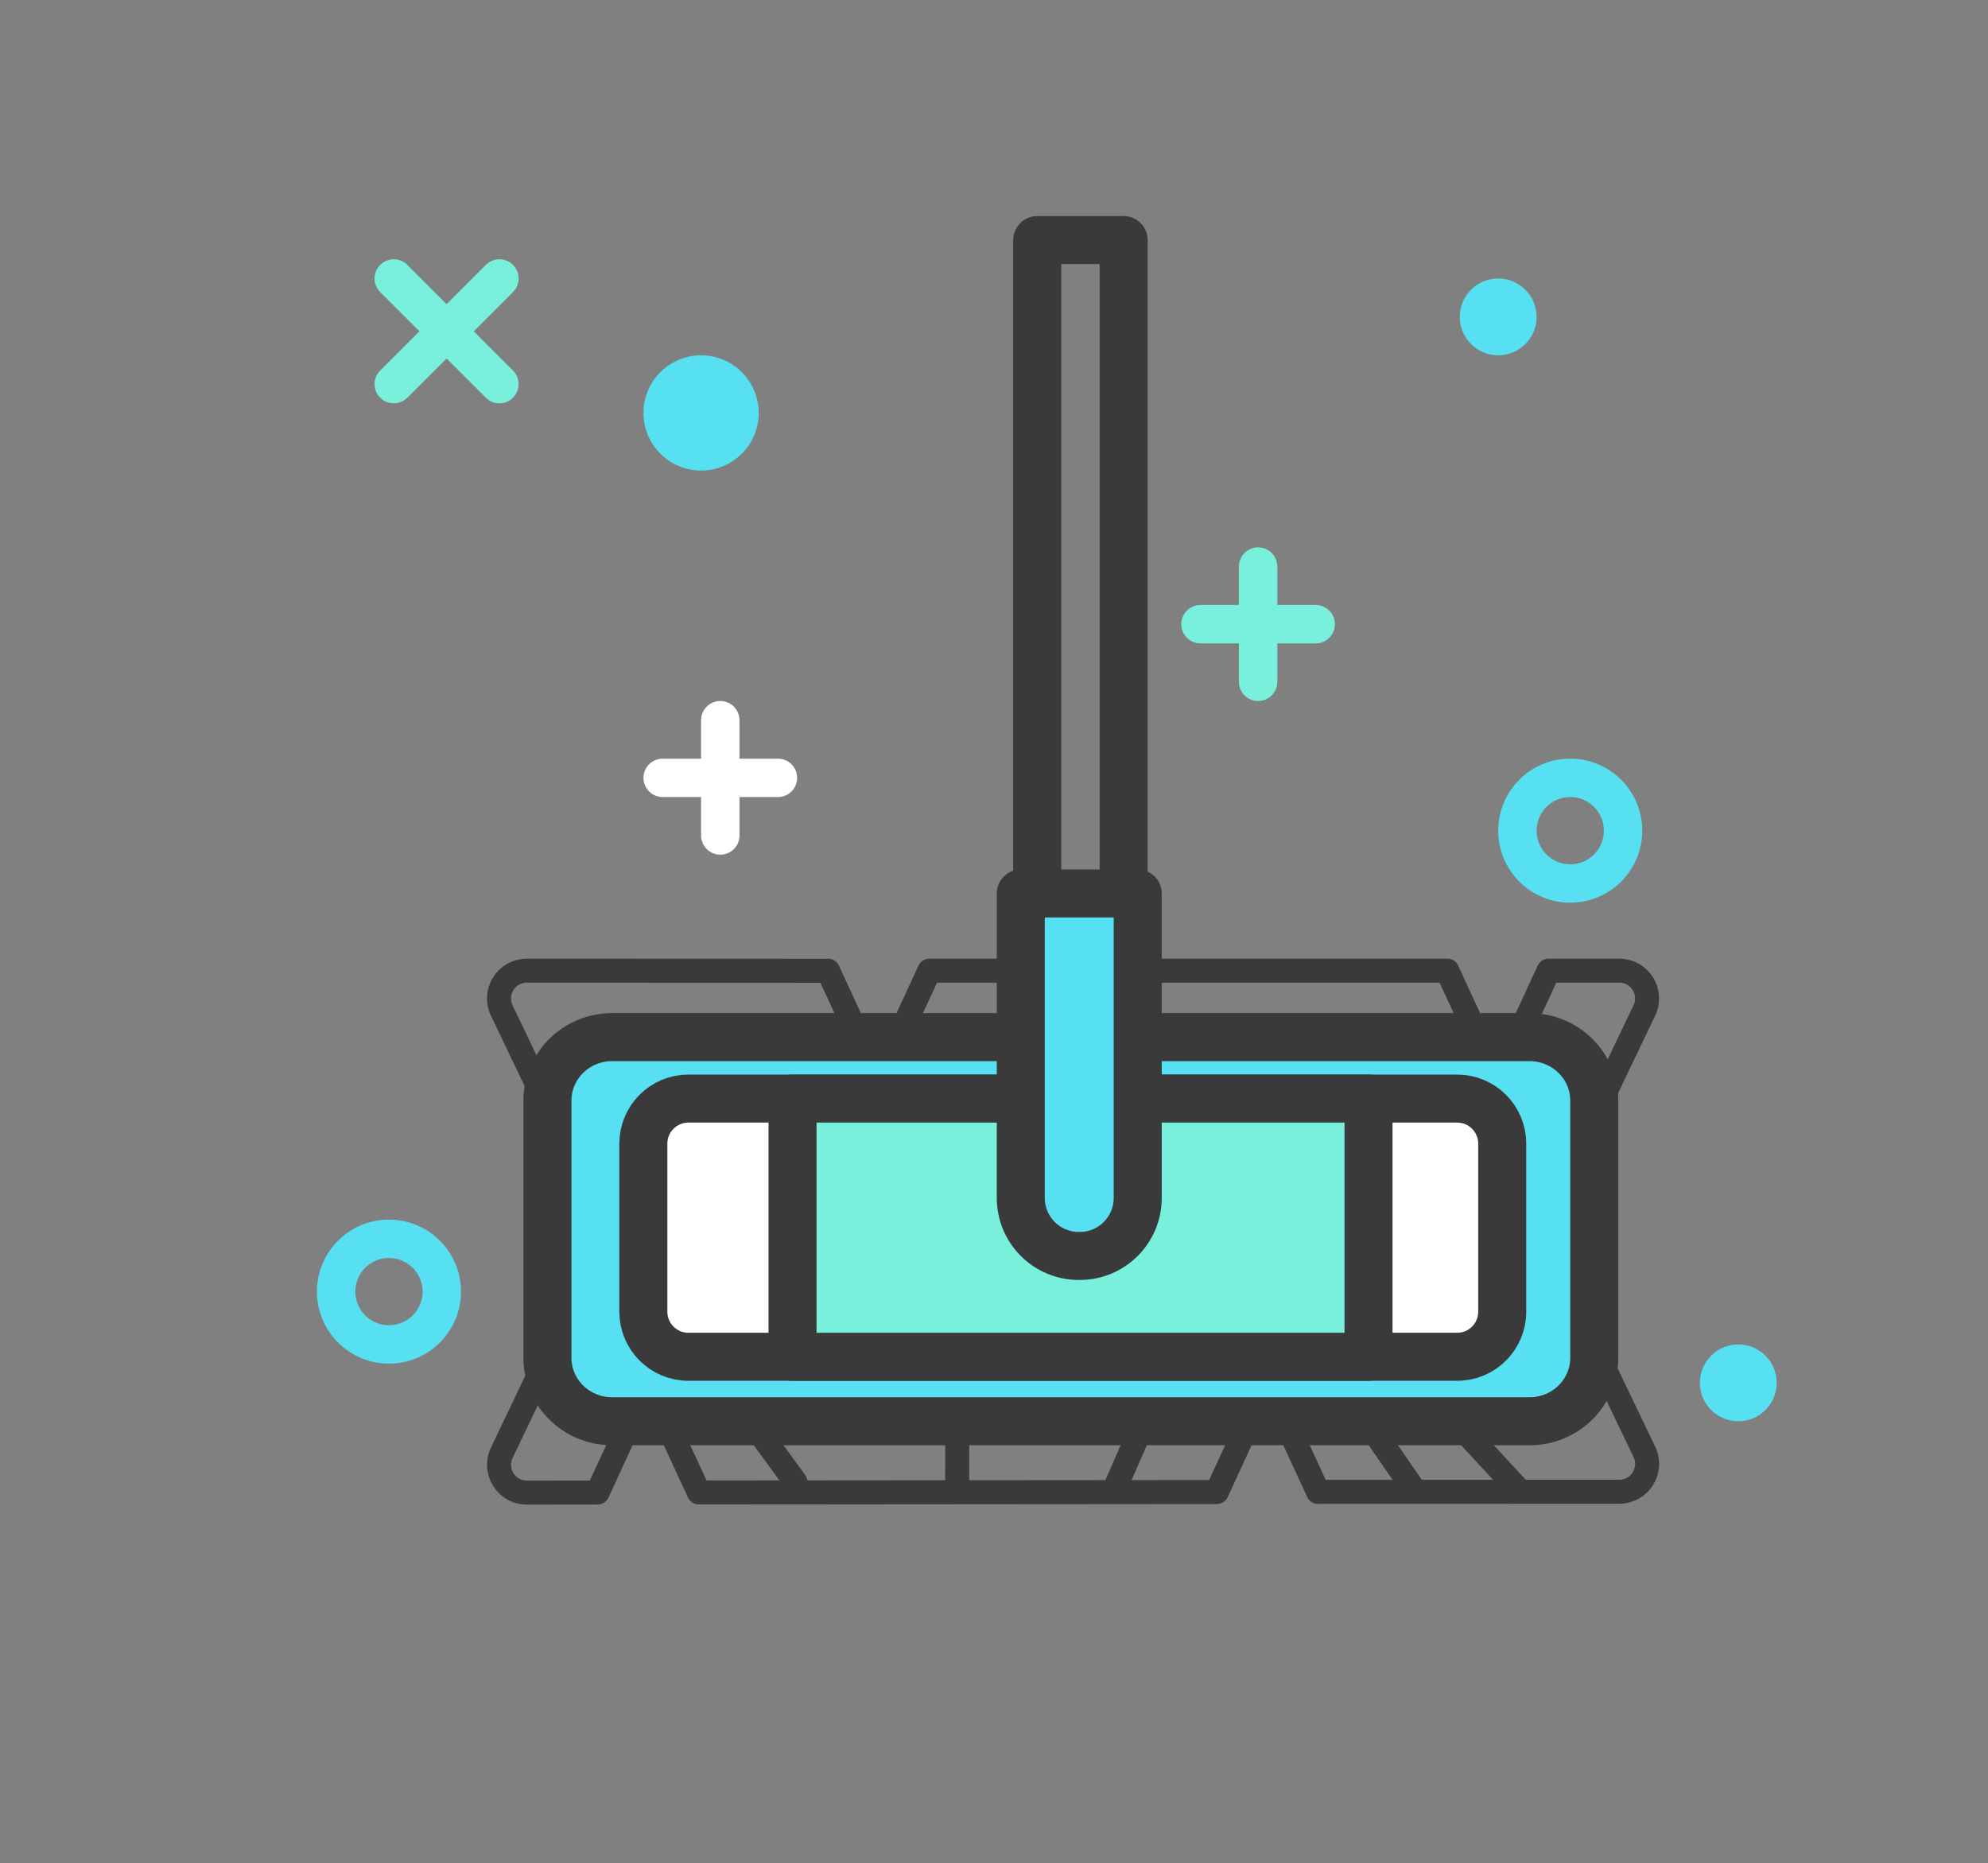 <svg xmlns="http://www.w3.org/2000/svg" width="207" height="194" viewBox="0 0 207 194" fill="none"><rect x="0" y="0" width="207" height="194" fill="#808080" stroke="none"/><path d="M137.238 155.353L168.605 155.339C170.751 155.337 172.146 153.112 171.217 151.18L162.251 132.492L61.187 132.572L52.251 151.274C51.325 153.208 52.735 155.442 54.869 155.429L62.222 155.423L67.487 143.999L72.771 155.415L126.7 155.372L131.965 143.947L137.249 155.364L137.238 155.353Z" stroke="#3A3A3A" stroke-width="2.5" stroke-linecap="round" stroke-linejoin="round"></path><path d="M86.23 101.089L54.863 101.078C52.718 101.078 51.321 103.302 52.248 105.235L61.199 123.93L162.263 123.93L171.214 105.235C172.141 103.302 170.733 101.067 168.599 101.078L161.246 101.078L155.971 112.498L150.697 101.078L96.768 101.078L91.494 112.498L86.219 101.078L86.23 101.089Z" stroke="#3A3A3A" stroke-width="2.5" stroke-linecap="round" stroke-linejoin="round"></path><path d="M112.559 130H112.461C109.993 130 108 129.042 108 127.856V25H117V127.856C117 129.042 115.007 130 112.539 130H112.559Z" stroke="#3A3A3A" stroke-width="5" stroke-linejoin="round"></path><path d="M159.266 108H63.734C60.015 108 57 110.961 57 114.613V141.387C57 145.039 60.015 148 63.734 148H159.266C162.985 148 166 145.039 166 141.387V114.613C166 110.961 162.985 108 159.266 108Z" fill="#57DFF2" stroke="#3A3A3A" stroke-width="5" stroke-linejoin="round"></path><path d="M151.733 114.4H71.673C69.086 114.4 66.988 116.5 66.988 119.09V136.595C66.988 139.185 69.086 141.285 71.673 141.285H151.733C154.321 141.285 156.418 139.185 156.418 136.595V119.09C156.418 116.5 154.321 114.4 151.733 114.4Z" fill="white" stroke="#3A3A3A" stroke-width="5" stroke-linejoin="round"></path><path d="M142.497 114.4H82.522V141.285H142.497V114.4Z" fill="#79F0DB" stroke="#3A3A3A" stroke-width="5" stroke-linejoin="round"></path><path d="M112.434 130.786H112.32C109.001 130.786 106.288 128.089 106.288 124.748V93.04H118.465V124.748C118.465 128.07 115.772 130.786 112.434 130.786Z" fill="#57DFF2" stroke="#3A3A3A" stroke-width="5" stroke-linejoin="round"></path><path d="M143 149L147.18 155.04" stroke="#3A3A3A" stroke-width="2.5" stroke-linecap="round" stroke-linejoin="round"></path><path d="M153 149.584L157.983 154.981" stroke="#3A3A3A" stroke-width="2.5" stroke-linecap="round" stroke-linejoin="round"></path><path d="M119.137 148L116.199 154.732" stroke="#3A3A3A" stroke-width="2.5" stroke-linecap="round" stroke-linejoin="round"></path><path d="M99.67 147.693L99.666 155.039" stroke="#3A3A3A" stroke-width="2.5" stroke-linecap="round" stroke-linejoin="round"></path><path d="M78.507 148.396L82.829 154.336" stroke="#3A3A3A" stroke-width="2.5" stroke-linecap="round" stroke-linejoin="round"></path><circle cx="40.5" cy="134.5" r="5.5" stroke="#57DFF2" stroke-width="4"></circle><circle cx="163.5" cy="86.5" r="5.5" stroke="#57DFF2" stroke-width="4"></circle><circle cx="73" cy="43" r="6" fill="#57DFF2"></circle><circle cx="181" cy="144" r="4" fill="#57DFF2"></circle><circle cx="156" cy="33" r="4" fill="#57DFF2"></circle><path d="M41 29L52 40" stroke="#79F0DB" stroke-width="4" stroke-linecap="round"></path><path d="M52 29L41 40" stroke="#79F0DB" stroke-width="4" stroke-linecap="round"></path><path d="M125 65H137" stroke="#79F0DB" stroke-width="4" stroke-linecap="round"></path><path d="M131 59V71" stroke="#79F0DB" stroke-width="4" stroke-linecap="round"></path><path d="M69 81H81" stroke="white" stroke-width="4" stroke-linecap="round"></path><path d="M75 75V87" stroke="white" stroke-width="4" stroke-linecap="round"></path></svg>